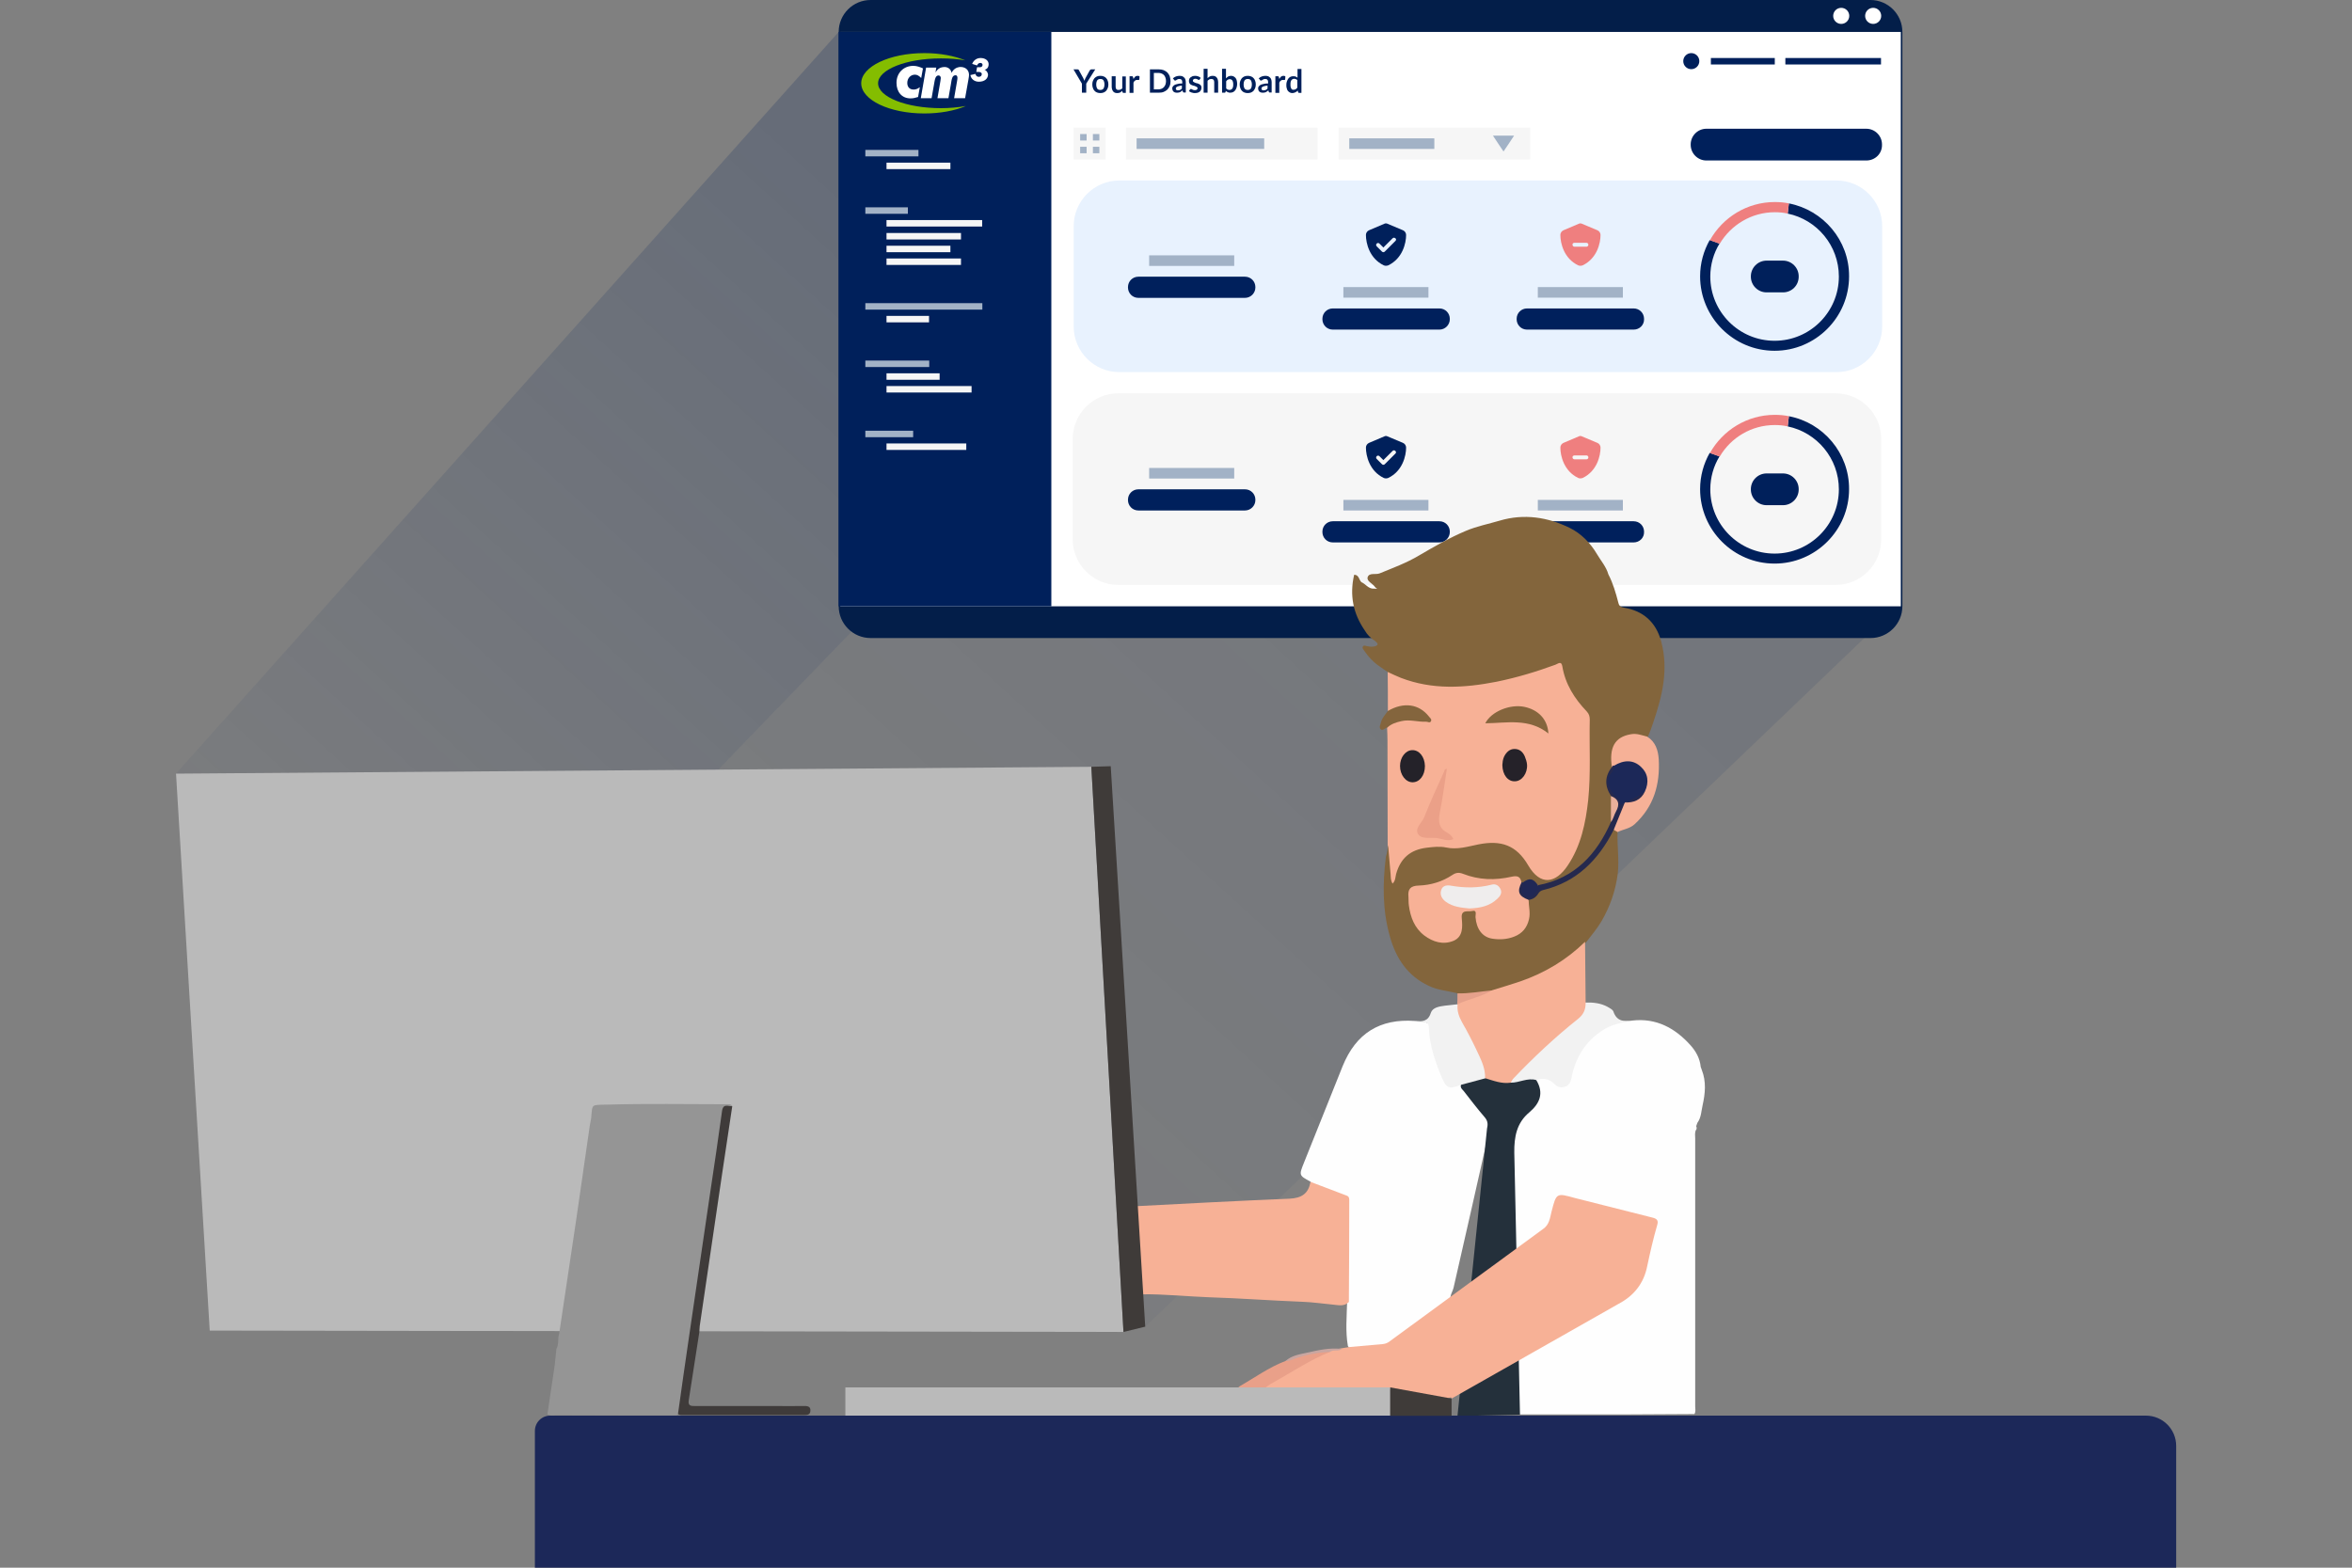 <?xml version="1.0" encoding="UTF-8"?>
<svg xmlns="http://www.w3.org/2000/svg" xmlns:xlink="http://www.w3.org/1999/xlink" version="1.1" id="Layer_1" x="0px" y="0px" viewBox="0 0 1200 800" style="enable-background:new 0 0 1200 800;" xml:space="preserve">
<rect x="0" y="0" width="1200" height="800" fill="#808080" stroke="none"/>
<style type="text/css">
	.st0{opacity:0.2;fill:url(#SVGID_1_);}
	.st1{opacity:0.1;fill:url(#SVGID_00000025432449953710627880000014921748229322088369_);}
	.st2{fill:#BABABA;}
	.st3{fill:#031E49;}
	.st4{fill:#FFFFFF;}
	.st5{fill-rule:evenodd;clip-rule:evenodd;fill:#00205B;}
	.st6{fill-rule:evenodd;clip-rule:evenodd;fill:#FFFFFF;}
	.st7{fill-rule:evenodd;clip-rule:evenodd;fill:#84BD00;}
	.st8{fill-rule:evenodd;clip-rule:evenodd;fill:#A2B2C6;}
	.st9{fill-rule:evenodd;clip-rule:evenodd;fill:#F6F6F6;}
	.st10{fill:#E8F2FE;}
	.st11{fill:#F6F6F6;}
	.st12{fill:#00205B;}
	.st13{fill:#EF7F7F;}
	.st14{fill:#A2B2C6;}
	.st15{fill:#00205C;}
	.st16{fill:#FEFEFE;}
	.st17{fill:#F7B196;}
	.st18{fill:#83653C;}
	.st19{fill:#F2F2F2;}
	.st20{fill:#84653D;}
	.st21{fill:#E6A18B;}
	.st22{fill:#959595;}
	.st23{fill:#24303B;}
	.st24{fill:#3F3B3A;}
	.st25{fill:#EBA088;}
	.st26{fill:#85653D;}
	.st27{fill:#242229;}
	.st28{fill:#252229;}
	.st29{fill:#F6B197;}
	.st30{fill:#25294E;}
	.st31{fill:#202855;}
	.st32{fill:#E9B09B;}
	.st33{fill:#E9A089;}
	.st34{fill:#C9A6A1;}
	.st35{fill:#EFEDED;}
	.st36{fill:#1C2858;}
	.st37{fill:#1C2859;}
	.st38{fill:#3F3B39;}
</style>
<linearGradient id="SVGID_1_" gradientUnits="userSpaceOnUse" x1="15.928" y1="624.492" x2="657.2" y2="-77.745">
	<stop offset="9.918600e-02" style="stop-color:#00205B;stop-opacity:0"></stop>
	<stop offset="0.704" style="stop-color:#00205B"></stop>
</linearGradient>
<polygon class="st0" points="106,662.3 89.8,394.8 427.9,16.3 447.1,309.3 "></polygon>
<linearGradient id="SVGID_00000105420338453359734840000008265952131594778034_" gradientUnits="userSpaceOnUse" x1="209.832" y1="842.574" x2="988.102" y2="-9.687">
	<stop offset="9.918600e-02" style="stop-color:#00205B;stop-opacity:0"></stop>
	<stop offset="0.704" style="stop-color:#00205B"></stop>
</linearGradient>
<polygon style="opacity:0.1;fill:url(#SVGID_00000105420338453359734840000008265952131594778034_);" points="584.3,677 89.8,679   447.1,309.3 951.6,325.2 "></polygon>
<polygon class="st2" points="573.2,679.7 107,679 89.8,394.8 556.8,391.3 "></polygon>
<g>
	<g id="Device_Background_00000183953588418718749860000011519371900797816961_">
		<path class="st3" d="M954.4,325.6H444.2c-9,0-16.3-7.3-16.3-16.3V16.3c0-9,7.3-16.3,16.3-16.3h510.1c9,0,16.3,7.3,16.3,16.3v293.1    C970.6,318.3,963.3,325.6,954.4,325.6z"></path>
		<rect x="428.7" y="16.3" class="st4" width="541.1" height="293.1"></rect>
		<circle class="st4" cx="955.7" cy="8.1" r="4.1"></circle>
		<circle class="st4" cx="939.4" cy="8.1" r="4.1"></circle>
	</g>
	<g id="Sidebar_00000037658150928562799840000013256084708732286097_">
		
			<rect id="Sidebar_Background_00000061458395849544435320000015096581508211044770_" x="427.9" y="16.3" class="st5" width="108.5" height="293.1"></rect>
		<g id="Logo_00000016065944037743655140000007814992765342430615_">
			<path class="st6" d="M502.3,35.6c0.4-0.1,2.1-0.5,2.1-2.8l0-0.1c0-1.7-1.6-3.1-4.1-3.1c-2,0-3.6,1.2-4.3,3l2.5,0.8     c0.3-0.7,0.8-1.3,1.7-1.3c0.8,0,1.1,0.6,1.1,1c0,0.5-0.3,1.2-1.3,1.2h-0.7l-0.8,0l-0.4,2.4c0.2,0,0.9,0,1.1,0     c0.9,0,1.7,0.3,1.7,1.1c0,0.9-0.6,1.4-1.6,1.4c-0.9,0-1.5-0.7-1.6-1.5l-2.6,0.6c0.2,1.6,1.7,3.4,4.3,3.4c3,0,4.7-1.6,4.7-3.7     C504,37.2,503.4,35.9,502.3,35.6z"></path>
			<path class="st7" d="M480.1,55.2c-17.7,0-32.1-5.7-32.1-12.7c0-7,14.4-12.7,32.1-12.7c4.4,0,8.5,0.3,12.4,1     c-5.6-2.3-12.9-3.7-20.9-3.7c-17.8,0-32.2,6.9-32.2,15.4c0,8.5,14.4,15.4,32.2,15.4c8.1,0,15.5-1.4,21.2-3.8     C488.8,54.8,484.5,55.2,480.1,55.2z"></path>
			<path class="st6" d="M470,39.8c-1.1-1.1-2-1.7-3.2-1.7c-2.1,0-3.9,1.7-3.9,4.2c0,2.1,1.2,3.4,3.2,3.4c1.1,0,2-0.3,3.2-1.2l-0.9,5     c-1.6,0.5-2.6,0.7-3.9,0.7c-4.3,0-7.1-3.2-7.1-7.9c0-5.2,3.7-8.7,8.6-8.7c1.7,0,3.4,0.6,4.9,1.3L470,39.8z"></path>
			<path class="st6" d="M490.6,34.2c-3.8-0.3-5.1,3-5.1,3c-0.4-2.3-2.3-3-3.5-3c-2.3,0-3.7,1-4.7,2.8l0.4-2.5h-5.2l-2.7,15.6h5.5     l1.2-6.8c0.5-3.1,0.8-4.8,2.4-4.8c0.6,0,1.1,0.6,1.1,1.3c0,0.3-0.1,1.1-0.2,1.6l-1.5,8.7h5.6l1.2-6.8c0.5-3.2,0.7-4.9,2.5-4.9     c0.6,0,0.9,0.6,0.9,1.4c0,0.4-0.1,1-0.2,1.6l-1.5,8.7h5.6l1.7-9.5c0.2-1.2,0.3-1.8,0.3-2.5C494.3,35.7,492.7,34.4,490.6,34.2z"></path>
		</g>
		<g id="Menu_00000119090069361106817880000015688345715195561880_">
			<rect x="441.5" y="76.5" class="st8" width="27.1" height="3.3"></rect>
			<rect x="452.3" y="83" class="st9" width="32.6" height="3.3"></rect>
			<rect x="452.3" y="118.9" class="st9" width="38" height="3.3"></rect>
			<rect x="452.3" y="125.4" class="st9" width="32.6" height="3.3"></rect>
			<rect x="452.3" y="131.9" class="st9" width="38" height="3.3"></rect>
			<rect x="441.5" y="105.8" class="st8" width="21.7" height="3.3"></rect>
			<rect x="452.3" y="112.3" class="st9" width="48.8" height="3.3"></rect>
			<rect x="441.5" y="154.7" class="st8" width="59.7" height="3.3"></rect>
			<rect x="452.3" y="161.2" class="st9" width="21.7" height="3.3"></rect>
			<rect x="441.5" y="184" class="st8" width="32.6" height="3.3"></rect>
			<rect x="452.3" y="190.5" class="st9" width="27.1" height="3.3"></rect>
			<rect x="452.3" y="197" class="st9" width="43.4" height="3.3"></rect>
			<rect x="441.5" y="219.8" class="st8" width="24.4" height="3.3"></rect>
			<rect x="452.3" y="226.3" class="st9" width="40.7" height="3.3"></rect>
		</g>
	</g>
	<path class="st10" d="M937,189.9H571.1c-12.8,0-23.3-10.4-23.3-23.3v-51.2c0-12.8,10.4-23.3,23.3-23.3H937   c12.8,0,23.3,10.4,23.3,23.3v51.2C960.3,179.5,949.8,189.9,937,189.9z"></path>
	<path class="st11" d="M936.5,298.5H570.6c-12.8,0-23.3-10.4-23.3-23.3v-51.2c0-12.8,10.4-23.3,23.3-23.3h365.9   c12.8,0,23.3,10.4,23.3,23.3v51.2C959.8,288.1,949.4,298.5,936.5,298.5z"></path>
	<g>
		<path class="st12" d="M909.7,149.2h-8.4c-4.4,0-8-3.6-8-8V141c0-4.4,3.6-8,8-8h8.4c4.4,0,8,3.6,8,8v0.2    C917.7,145.7,914.1,149.2,909.7,149.2z"></path>
		<g>
			<path class="st12" d="M912.7,103.8l-0.6,5.2c14.9,3.1,26.1,16.3,26.1,32.1c0,18.1-14.7,32.8-32.8,32.8     c-18.1,0-32.8-14.7-32.8-32.8c0-6.1,1.7-11.9,4.7-16.8l-5-1.8c-3.1,5.5-4.9,11.8-4.9,18.5c0,20.9,17,38,38,38c20.9,0,38-17,38-38     C943.5,122.6,930.2,107.2,912.7,103.8z"></path>
			<path class="st13" d="M905.5,108.3c2.3,0,4.5,0.2,6.6,0.7l0.6-5.2c-2.3-0.5-4.7-0.7-7.2-0.7c-14.2,0-26.6,7.9-33.1,19.5l5,1.8     C883.1,114.8,893.6,108.3,905.5,108.3z"></path>
		</g>
	</g>
	<g>
		<path class="st12" d="M909.7,257.8h-8.4c-4.4,0-8-3.6-8-8v-0.2c0-4.4,3.6-8,8-8h8.4c4.4,0,8,3.6,8,8v0.2    C917.7,254.2,914.1,257.8,909.7,257.8z"></path>
		<g>
			<path class="st12" d="M912.7,212.4l-0.6,5.2c14.9,3.1,26.1,16.3,26.1,32.1c0,18.1-14.7,32.8-32.8,32.8     c-18.1,0-32.8-14.7-32.8-32.8c0-6.1,1.7-11.9,4.7-16.8l-5-1.8c-3.1,5.5-4.9,11.8-4.9,18.5c0,20.9,17,38,38,38c20.9,0,38-17,38-38     C943.5,231.2,930.2,215.7,912.7,212.4z"></path>
			<path class="st13" d="M905.5,216.9c2.3,0,4.5,0.2,6.6,0.7l0.6-5.2c-2.3-0.5-4.7-0.7-7.2-0.7c-14.2,0-26.6,7.9-33.1,19.5l5,1.8     C883.1,223.3,893.6,216.9,905.5,216.9z"></path>
		</g>
	</g>
	<g>
		<path class="st12" d="M554.2,42.7v4.6H552v-4.6l-4.3-7.3h2c0.2,0,0.3,0,0.5,0.1s0.2,0.2,0.3,0.4l2.2,4c0.1,0.2,0.2,0.5,0.3,0.7    c0.1,0.2,0.2,0.4,0.3,0.6c0.1-0.2,0.2-0.4,0.2-0.6c0.1-0.2,0.2-0.4,0.3-0.7l2.2-4c0.1-0.1,0.2-0.2,0.3-0.3    c0.1-0.1,0.3-0.2,0.5-0.2h2L554.2,42.7z"></path>
		<path class="st12" d="M561.4,38.7c0.6,0,1.2,0.1,1.7,0.3c0.5,0.2,1,0.5,1.3,0.9c0.4,0.4,0.6,0.8,0.8,1.4c0.2,0.5,0.3,1.1,0.3,1.8    c0,0.7-0.1,1.3-0.3,1.8s-0.5,1-0.8,1.4c-0.4,0.4-0.8,0.7-1.3,0.9c-0.5,0.2-1.1,0.3-1.7,0.3c-0.6,0-1.2-0.1-1.7-0.3    c-0.5-0.2-1-0.5-1.3-0.9c-0.4-0.4-0.6-0.8-0.8-1.4c-0.2-0.5-0.3-1.1-0.3-1.8c0-0.7,0.1-1.3,0.3-1.8c0.2-0.5,0.5-1,0.8-1.4    c0.4-0.4,0.8-0.7,1.3-0.9C560.2,38.8,560.7,38.7,561.4,38.7z M561.4,45.9c0.7,0,1.2-0.2,1.6-0.7c0.3-0.5,0.5-1.2,0.5-2.1    c0-0.9-0.2-1.6-0.5-2.1c-0.3-0.5-0.9-0.7-1.6-0.7c-0.7,0-1.2,0.2-1.6,0.7c-0.3,0.5-0.5,1.2-0.5,2.1c0,0.9,0.2,1.6,0.5,2.1    S560.7,45.9,561.4,45.9z"></path>
		<path class="st12" d="M574.4,38.9v8.5h-1.2c-0.3,0-0.4-0.1-0.5-0.4l-0.1-0.7c-0.3,0.4-0.7,0.6-1.1,0.9c-0.4,0.2-0.9,0.3-1.5,0.3    c-0.5,0-0.9-0.1-1.2-0.2c-0.4-0.2-0.7-0.4-0.9-0.7c-0.2-0.3-0.4-0.6-0.5-1c-0.1-0.4-0.2-0.8-0.2-1.3v-5.4h2v5.4    c0,0.5,0.1,0.9,0.4,1.2c0.2,0.3,0.6,0.4,1.1,0.4c0.4,0,0.7-0.1,1-0.2s0.6-0.4,0.9-0.6v-6.1H574.4z"></path>
		<path class="st12" d="M578.3,40.3c0.3-0.5,0.6-0.9,0.9-1.2s0.8-0.4,1.3-0.4c0.4,0,0.7,0.1,0.9,0.3l-0.1,1.5c0,0.1-0.1,0.2-0.1,0.2    s-0.1,0.1-0.2,0.1c-0.1,0-0.2,0-0.4,0c-0.2,0-0.3,0-0.5,0c-0.2,0-0.4,0-0.6,0.1c-0.2,0.1-0.3,0.2-0.5,0.3    c-0.1,0.1-0.3,0.3-0.4,0.4c-0.1,0.2-0.2,0.4-0.3,0.6v5.2h-2v-8.5h1.2c0.2,0,0.4,0,0.4,0.1s0.1,0.2,0.2,0.4L578.3,40.3z"></path>
		<path class="st12" d="M597.2,41.4c0,0.9-0.1,1.7-0.4,2.4c-0.3,0.7-0.7,1.4-1.2,1.9c-0.5,0.5-1.2,0.9-1.9,1.2    c-0.7,0.3-1.6,0.4-2.5,0.4h-4.5V35.4h4.5c0.9,0,1.7,0.1,2.5,0.4c0.7,0.3,1.4,0.7,1.9,1.2c0.5,0.5,0.9,1.2,1.2,1.9    C597,39.7,597.2,40.5,597.2,41.4z M594.9,41.4c0-0.7-0.1-1.2-0.3-1.8c-0.2-0.5-0.4-1-0.8-1.3c-0.3-0.4-0.7-0.6-1.2-0.8    c-0.5-0.2-1-0.3-1.6-0.3h-2.3v8.4h2.3c0.6,0,1.1-0.1,1.6-0.3c0.5-0.2,0.9-0.5,1.2-0.8c0.3-0.4,0.6-0.8,0.8-1.3    C594.8,42.6,594.9,42,594.9,41.4z"></path>
		<path class="st12" d="M598.4,40c1-0.9,2.1-1.3,3.5-1.3c0.5,0,0.9,0.1,1.3,0.2c0.4,0.2,0.7,0.4,1,0.7s0.5,0.6,0.6,1    c0.1,0.4,0.2,0.8,0.2,1.3v5.3h-0.9c-0.2,0-0.3,0-0.4-0.1c-0.1-0.1-0.2-0.2-0.2-0.4l-0.2-0.6c-0.2,0.2-0.4,0.4-0.6,0.5    c-0.2,0.1-0.4,0.3-0.6,0.4c-0.2,0.1-0.5,0.2-0.7,0.2c-0.3,0.1-0.5,0.1-0.8,0.1c-0.4,0-0.7,0-1-0.1c-0.3-0.1-0.6-0.2-0.8-0.4    c-0.2-0.2-0.4-0.4-0.5-0.7c-0.1-0.3-0.2-0.6-0.2-1c0-0.2,0-0.4,0.1-0.6c0.1-0.2,0.2-0.4,0.4-0.6c0.2-0.2,0.4-0.4,0.6-0.5    c0.3-0.2,0.6-0.3,1-0.4c0.4-0.1,0.8-0.2,1.3-0.3c0.5-0.1,1.1-0.1,1.7-0.1V42c0-0.6-0.1-1-0.4-1.3c-0.2-0.3-0.6-0.4-1-0.4    c-0.3,0-0.6,0-0.8,0.1c-0.2,0.1-0.4,0.2-0.6,0.3c-0.2,0.1-0.3,0.2-0.4,0.3c-0.1,0.1-0.3,0.1-0.4,0.1c-0.1,0-0.3,0-0.4-0.1    c-0.1-0.1-0.2-0.2-0.2-0.3L598.4,40z M603.1,43.7c-0.6,0-1.1,0.1-1.5,0.2c-0.4,0.1-0.7,0.2-1,0.3c-0.2,0.1-0.4,0.3-0.5,0.4    c-0.1,0.2-0.2,0.3-0.2,0.5c0,0.4,0.1,0.6,0.3,0.8s0.5,0.2,0.8,0.2c0.4,0,0.8-0.1,1.1-0.2c0.3-0.2,0.6-0.4,0.9-0.7V43.7z"></path>
		<path class="st12" d="M612.1,40.5c-0.1,0.1-0.1,0.1-0.2,0.2c-0.1,0-0.1,0.1-0.2,0.1c-0.1,0-0.2,0-0.3-0.1    c-0.1-0.1-0.2-0.1-0.4-0.2c-0.1-0.1-0.3-0.1-0.5-0.2c-0.2-0.1-0.4-0.1-0.7-0.1c-0.4,0-0.7,0.1-0.9,0.3c-0.2,0.2-0.3,0.4-0.3,0.7    c0,0.2,0.1,0.3,0.2,0.5c0.1,0.1,0.3,0.2,0.5,0.3c0.2,0.1,0.4,0.2,0.7,0.3c0.2,0.1,0.5,0.2,0.8,0.2c0.3,0.1,0.5,0.2,0.8,0.3    c0.2,0.1,0.5,0.3,0.7,0.4c0.2,0.2,0.4,0.4,0.5,0.6c0.1,0.2,0.2,0.5,0.2,0.9c0,0.4-0.1,0.8-0.2,1.1c-0.1,0.3-0.4,0.6-0.6,0.9    c-0.3,0.3-0.6,0.4-1.1,0.6c-0.4,0.1-0.9,0.2-1.5,0.2c-0.3,0-0.6,0-0.9-0.1c-0.3-0.1-0.5-0.1-0.8-0.2c-0.3-0.1-0.5-0.2-0.7-0.3    c-0.2-0.1-0.4-0.3-0.6-0.4l0.5-0.8c0.1-0.1,0.1-0.2,0.2-0.2s0.2-0.1,0.3-0.1c0.1,0,0.2,0,0.4,0.1c0.1,0.1,0.2,0.1,0.4,0.2    s0.3,0.2,0.5,0.2c0.2,0.1,0.5,0.1,0.8,0.1c0.2,0,0.4,0,0.6-0.1c0.2-0.1,0.3-0.1,0.4-0.2c0.1-0.1,0.2-0.2,0.2-0.3s0.1-0.3,0.1-0.4    c0-0.2-0.1-0.4-0.2-0.5c-0.1-0.1-0.3-0.2-0.5-0.3c-0.2-0.1-0.4-0.2-0.7-0.3c-0.3-0.1-0.5-0.2-0.8-0.2c-0.3-0.1-0.5-0.2-0.8-0.3    c-0.3-0.1-0.5-0.3-0.7-0.4c-0.2-0.2-0.4-0.4-0.5-0.7c-0.1-0.3-0.2-0.6-0.2-1c0-0.3,0.1-0.7,0.2-1c0.1-0.3,0.3-0.6,0.6-0.8    c0.3-0.2,0.6-0.4,1-0.6c0.4-0.1,0.9-0.2,1.4-0.2c0.6,0,1.1,0.1,1.6,0.3c0.5,0.2,0.9,0.4,1.2,0.8L612.1,40.5z"></path>
		<path class="st12" d="M616.2,39.8c0.3-0.3,0.7-0.6,1.1-0.8c0.4-0.2,0.9-0.3,1.4-0.3c0.5,0,0.9,0.1,1.2,0.2    c0.4,0.2,0.7,0.4,0.9,0.7c0.2,0.3,0.4,0.6,0.5,1c0.1,0.4,0.2,0.8,0.2,1.3v5.4h-2v-5.4c0-0.5-0.1-0.9-0.4-1.2    c-0.2-0.3-0.6-0.4-1.1-0.4c-0.4,0-0.7,0.1-1,0.2c-0.3,0.2-0.6,0.4-0.9,0.7v6.1h-2V35.1h2V39.8z"></path>
		<path class="st12" d="M625.6,39.9c0.3-0.4,0.7-0.6,1.1-0.9c0.4-0.2,0.9-0.3,1.4-0.3c0.5,0,0.9,0.1,1.3,0.3c0.4,0.2,0.7,0.5,1,0.8    c0.3,0.4,0.5,0.8,0.6,1.3c0.1,0.5,0.2,1.1,0.2,1.7c0,0.7-0.1,1.3-0.3,1.9c-0.2,0.6-0.4,1-0.7,1.4c-0.3,0.4-0.7,0.7-1.1,0.9    c-0.4,0.2-0.9,0.3-1.5,0.3c-0.3,0-0.5,0-0.7-0.1c-0.2-0.1-0.4-0.1-0.6-0.2c-0.2-0.1-0.3-0.2-0.5-0.3c-0.2-0.1-0.3-0.3-0.4-0.4    l-0.1,0.6c0,0.1-0.1,0.2-0.2,0.3c-0.1,0.1-0.2,0.1-0.3,0.1h-1.3V35.1h2V39.9z M625.6,45.1c0.2,0.3,0.5,0.5,0.8,0.6    c0.3,0.1,0.6,0.2,0.9,0.2c0.3,0,0.6-0.1,0.8-0.2c0.3-0.1,0.5-0.3,0.6-0.5c0.2-0.2,0.3-0.5,0.4-0.9s0.1-0.8,0.1-1.3    c0-0.9-0.2-1.6-0.5-2c-0.3-0.4-0.8-0.6-1.3-0.6c-0.4,0-0.7,0.1-1,0.3c-0.3,0.2-0.6,0.4-0.8,0.8V45.1z"></path>
		<path class="st12" d="M636.6,38.7c0.6,0,1.2,0.1,1.7,0.3c0.5,0.2,1,0.5,1.3,0.9c0.4,0.4,0.6,0.8,0.8,1.4c0.2,0.5,0.3,1.1,0.3,1.8    c0,0.7-0.1,1.3-0.3,1.8s-0.5,1-0.8,1.4c-0.4,0.4-0.8,0.7-1.3,0.9c-0.5,0.2-1.1,0.3-1.7,0.3c-0.6,0-1.2-0.1-1.7-0.3    c-0.5-0.2-1-0.5-1.3-0.9c-0.4-0.4-0.6-0.8-0.8-1.4c-0.2-0.5-0.3-1.1-0.3-1.8c0-0.7,0.1-1.3,0.3-1.8c0.2-0.5,0.5-1,0.8-1.4    c0.4-0.4,0.8-0.7,1.3-0.9C635.4,38.8,636,38.7,636.6,38.7z M636.6,45.9c0.7,0,1.2-0.2,1.6-0.7c0.3-0.5,0.5-1.2,0.5-2.1    c0-0.9-0.2-1.6-0.5-2.1c-0.3-0.5-0.9-0.7-1.6-0.7c-0.7,0-1.2,0.2-1.6,0.7c-0.3,0.5-0.5,1.2-0.5,2.1c0,0.9,0.2,1.6,0.5,2.1    C635.4,45.7,635.9,45.9,636.6,45.9z"></path>
		<path class="st12" d="M642.2,40c1-0.9,2.1-1.3,3.5-1.3c0.5,0,0.9,0.1,1.3,0.2c0.4,0.2,0.7,0.4,1,0.7s0.5,0.6,0.6,1    c0.1,0.4,0.2,0.8,0.2,1.3v5.3h-0.9c-0.2,0-0.3,0-0.4-0.1c-0.1-0.1-0.2-0.2-0.2-0.4l-0.2-0.6c-0.2,0.2-0.4,0.4-0.6,0.5    c-0.2,0.1-0.4,0.3-0.6,0.4c-0.2,0.1-0.5,0.2-0.7,0.2c-0.3,0.1-0.5,0.1-0.8,0.1c-0.4,0-0.7,0-1-0.1c-0.3-0.1-0.6-0.2-0.8-0.4    c-0.2-0.2-0.4-0.4-0.5-0.7c-0.1-0.3-0.2-0.6-0.2-1c0-0.2,0-0.4,0.1-0.6c0.1-0.2,0.2-0.4,0.4-0.6c0.2-0.2,0.4-0.4,0.6-0.5    c0.3-0.2,0.6-0.3,1-0.4c0.4-0.1,0.8-0.2,1.3-0.3c0.5-0.1,1.1-0.1,1.7-0.1V42c0-0.6-0.1-1-0.4-1.3c-0.2-0.3-0.6-0.4-1-0.4    c-0.3,0-0.6,0-0.8,0.1c-0.2,0.1-0.4,0.2-0.6,0.3c-0.2,0.1-0.3,0.2-0.4,0.3c-0.1,0.1-0.3,0.1-0.4,0.1c-0.1,0-0.3,0-0.4-0.1    c-0.1-0.1-0.2-0.2-0.2-0.3L642.2,40z M646.8,43.7c-0.6,0-1.1,0.1-1.5,0.2c-0.4,0.1-0.7,0.2-1,0.3c-0.2,0.1-0.4,0.3-0.5,0.4    c-0.1,0.2-0.2,0.3-0.2,0.5c0,0.4,0.1,0.6,0.3,0.8s0.5,0.2,0.8,0.2c0.4,0,0.8-0.1,1.1-0.2c0.3-0.2,0.6-0.4,0.9-0.7V43.7z"></path>
		<path class="st12" d="M652.7,40.3c0.3-0.5,0.6-0.9,0.9-1.2c0.4-0.3,0.8-0.4,1.3-0.4c0.4,0,0.7,0.1,0.9,0.3l-0.1,1.5    c0,0.1-0.1,0.2-0.1,0.2s-0.1,0.1-0.2,0.1c-0.1,0-0.2,0-0.4,0c-0.2,0-0.3,0-0.5,0c-0.2,0-0.4,0-0.6,0.1c-0.2,0.1-0.3,0.2-0.5,0.3    c-0.1,0.1-0.3,0.3-0.4,0.4c-0.1,0.2-0.2,0.4-0.3,0.6v5.2h-2v-8.5h1.2c0.2,0,0.4,0,0.4,0.1s0.1,0.2,0.2,0.4L652.7,40.3z"></path>
		<path class="st12" d="M664,35.1v12.3h-1.2c-0.3,0-0.4-0.1-0.5-0.4l-0.2-0.8c-0.3,0.4-0.7,0.7-1.2,0.9c-0.4,0.2-1,0.4-1.5,0.4    c-0.5,0-0.9-0.1-1.3-0.3c-0.4-0.2-0.7-0.5-1-0.8c-0.3-0.4-0.5-0.8-0.6-1.4c-0.2-0.5-0.2-1.2-0.2-1.8c0-0.6,0.1-1.2,0.3-1.7    c0.2-0.5,0.4-1,0.7-1.4c0.3-0.4,0.7-0.7,1.1-0.9c0.4-0.2,0.9-0.3,1.5-0.3c0.5,0,0.9,0.1,1.2,0.2c0.3,0.1,0.6,0.3,0.9,0.6v-4.5H664    z M662,41c-0.2-0.3-0.5-0.5-0.8-0.6c-0.3-0.1-0.6-0.2-0.9-0.2c-0.3,0-0.6,0.1-0.8,0.2c-0.2,0.1-0.5,0.3-0.6,0.5    c-0.2,0.2-0.3,0.5-0.4,0.9c-0.1,0.4-0.1,0.8-0.1,1.3c0,0.5,0,0.9,0.1,1.3c0.1,0.3,0.2,0.6,0.3,0.8c0.1,0.2,0.3,0.4,0.5,0.5    c0.2,0.1,0.5,0.1,0.7,0.1c0.4,0,0.8-0.1,1.1-0.3c0.3-0.2,0.6-0.4,0.8-0.8V41z"></path>
	</g>
	<path class="st5" d="M952.2,81.9h-81.6c-4.4,0-8-3.6-8-8v-0.2c0-4.4,3.6-8,8-8h81.6c4.4,0,8,3.6,8,8v0.2   C960.3,78.4,956.7,81.9,952.2,81.9z"></path>
	<rect x="685.4" y="146.5" class="st14" width="43.4" height="5.4"></rect>
	<path class="st15" d="M734.4,168.2h-54.4c-3,0-5.3-2.4-5.3-5.3v-0.2c0-3,2.4-5.3,5.3-5.3h54.4c3,0,5.3,2.4,5.3,5.3v0.2   C739.7,165.8,737.3,168.2,734.4,168.2z"></path>
	<path class="st12" d="M707.7,114.1c-0.2-0.1-0.4-0.1-0.6-0.1s-0.4,0-0.6,0.1l-8,3.4c-0.9,0.4-1.6,1.3-1.6,2.4   c0,4.2,1.8,12,9.1,15.5c0.7,0.3,1.5,0.3,2.3,0c7.3-3.5,9.1-11.3,9.1-15.5c0-1.1-0.7-2-1.6-2.4L707.7,114.1z M712,122.9l-5.5,5.5   c-0.4,0.4-1,0.4-1.4,0l-2.7-2.7c-0.4-0.4-0.4-1,0-1.4c0.4-0.4,1-0.4,1.4,0l2,2l4.7-4.7c0.4-0.4,1-0.4,1.4,0   C712.4,121.8,712.4,122.5,712,122.9L712,122.9z"></path>
	<g>
		<path class="st13" d="M806.9,114.1c-0.2-0.1-0.4-0.1-0.6-0.1c-0.2,0-0.4,0-0.6,0.1l-8,3.4c-0.9,0.4-1.6,1.3-1.6,2.4    c0,4.2,1.8,12,9.1,15.5c0.7,0.3,1.5,0.3,2.3,0c7.3-3.5,9.1-11.3,9.1-15.5c0-1.1-0.7-2-1.6-2.4L806.9,114.1z M803.3,123.9h6.1    c0.6,0,1,0.5,1,1c0,0.6-0.5,1-1,1h-6.1c-0.6,0-1-0.5-1-1C802.2,124.3,802.7,123.9,803.3,123.9z"></path>
	</g>
	<rect x="784.6" y="146.5" class="st14" width="43.4" height="5.4"></rect>
	<path class="st15" d="M833.5,168.2h-54.4c-3,0-5.3-2.4-5.3-5.3v-0.2c0-3,2.4-5.3,5.3-5.3h54.4c3,0,5.3,2.4,5.3,5.3v0.2   C838.9,165.8,836.5,168.2,833.5,168.2z"></path>
	<rect x="586.3" y="130.3" class="st14" width="43.4" height="5.4"></rect>
	<path class="st15" d="M635.2,152h-54.4c-3,0-5.3-2.4-5.3-5.3v-0.2c0-3,2.4-5.3,5.3-5.3h54.4c3,0,5.3,2.4,5.3,5.3v0.2   C640.5,149.6,638.1,152,635.2,152z"></path>
	<rect x="685.4" y="255.1" class="st14" width="43.4" height="5.4"></rect>
	<path class="st15" d="M734.4,276.8h-54.4c-3,0-5.3-2.4-5.3-5.3v-0.2c0-3,2.4-5.3,5.3-5.3h54.4c3,0,5.3,2.4,5.3,5.3v0.2   C739.7,274.4,737.3,276.8,734.4,276.8z"></path>
	<path class="st12" d="M707.7,222.6c-0.2-0.1-0.4-0.1-0.6-0.1s-0.4,0-0.6,0.1l-8,3.4c-0.9,0.4-1.6,1.3-1.6,2.4   c0,4.2,1.8,12,9.1,15.5c0.7,0.3,1.5,0.3,2.3,0c7.3-3.5,9.1-11.3,9.1-15.5c0-1.1-0.7-2-1.6-2.4L707.7,222.6z M712,231.4l-5.5,5.5   c-0.4,0.4-1,0.4-1.4,0l-2.7-2.7c-0.4-0.4-0.4-1,0-1.4c0.4-0.4,1-0.4,1.4,0l2,2l4.7-4.7c0.4-0.4,1-0.4,1.4,0S712.4,231,712,231.4   L712,231.4z"></path>
	<g>
		<path class="st13" d="M806.9,222.6c-0.2-0.1-0.4-0.1-0.6-0.1c-0.2,0-0.4,0-0.6,0.1l-8,3.4c-0.9,0.4-1.6,1.3-1.6,2.4    c0,4.2,1.8,12,9.1,15.5c0.7,0.3,1.5,0.3,2.3,0c7.3-3.5,9.1-11.3,9.1-15.5c0-1.1-0.7-2-1.6-2.4L806.9,222.6z M803.3,232.4h6.1    c0.6,0,1,0.5,1,1c0,0.6-0.5,1-1,1h-6.1c-0.6,0-1-0.5-1-1C802.2,232.9,802.7,232.4,803.3,232.4z"></path>
	</g>
	<rect x="784.6" y="255.1" class="st14" width="43.4" height="5.4"></rect>
	<path class="st15" d="M833.5,276.8h-54.4c-3,0-5.3-2.4-5.3-5.3v-0.2c0-3,2.4-5.3,5.3-5.3h54.4c3,0,5.3,2.4,5.3,5.3v0.2   C838.9,274.4,836.5,276.8,833.5,276.8z"></path>
	<rect x="586.3" y="238.8" class="st14" width="43.4" height="5.4"></rect>
	<path class="st15" d="M635.2,260.5h-54.4c-3,0-5.3-2.4-5.3-5.3V255c0-3,2.4-5.3,5.3-5.3h54.4c3,0,5.3,2.4,5.3,5.3v0.2   C640.5,258.1,638.1,260.5,635.2,260.5z"></path>
	<rect x="683" y="65.1" class="st11" width="97.7" height="16.3"></rect>
	<polygon class="st14" points="767.1,69.2 772.5,69.2 769.8,73.3 767.1,77.3 764.4,73.3 761.7,69.2  "></polygon>
	<rect x="688.4" y="70.6" class="st14" width="43.4" height="5.4"></rect>
	<rect x="574.5" y="65.1" class="st11" width="97.7" height="16.3"></rect>
	<rect x="579.9" y="70.6" class="st14" width="65.1" height="5.4"></rect>
	<rect x="547.8" y="65.1" class="st11" width="16.3" height="16.3"></rect>
	<rect x="551.1" y="68.4" class="st14" width="3.3" height="3.3"></rect>
	<rect x="557.6" y="68.4" class="st14" width="3.3" height="3.3"></rect>
	<rect x="551.1" y="74.9" class="st14" width="3.3" height="3.3"></rect>
	<rect x="557.6" y="74.9" class="st14" width="3.3" height="3.3"></rect>
	<rect x="872.9" y="29.6" class="st12" width="32.6" height="3.3"></rect>
	<circle class="st12" cx="862.9" cy="31.2" r="4.1"></circle>
	<rect x="910.9" y="29.6" class="st12" width="48.8" height="3.3"></rect>
</g>
<path class="st16" d="M864.5,721.6c-12.3,0.1-24.5,0.1-36.8,0.2c-17.4,0-34.9,0-52.3,0c-1.5,0-3.1-0.2-4.6-0.2  c-1.4-1-1.5-2.6-1.6-4.2c-0.3-6.6,0.3-13.1,1.2-19.6c0.3-2.5,2.1-3.8,4-4.9c16.7-9.5,33.1-19.5,50.1-28.4c7.6-4,12.7-10.1,14.4-18.6  c1.3-6.3,2.7-12.6,4.5-18.8c0.8-2.9,0.1-4.3-2.9-5c-6.4-1.5-12.6-3.9-18.9-5.5c-8-2.2-16.4-3.1-24.5-5.3c-1.9-0.5-2.5,0.7-3,2.2  c-0.7,2.5-1.3,5-1.9,7.5c-0.4,1.6-0.7,3.4-1.9,4.6c-4.8,5.1-10.7,8.9-16.6,12.5c-0.7,0.4-1.5,0.3-2.1-0.4c-1.1-1.9-0.9-4-0.9-6  c0-14.4,0-28.8,0.1-43.2c0-3.5,0.7-6.9,0.9-10.4c0.1-2.3,1.3-4.1,2.7-5.9c2.4-2.9,4.7-5.8,7.2-8.6c2.3-2.5,3.3-5.1,1.9-8.4  c-0.5-1.1-0.6-2.2-0.5-3.4c0.5-2.1,2.1-2.4,3.9-2.2c2.5,0.2,4.7,1.1,6.8,2.5c3.3,2.4,5.4,1.6,6.6-2.3c0.8-2.6,1.4-5.2,2.4-7.7  c4-9.9,10.9-16.7,20.9-20.4c3-1.1,6.1-0.3,9.2-0.9c12.2-1.4,21.8,3.8,29.7,12.6c2.7,3,4.8,6.7,5.2,11c0.2,0.6,0.4,1.1,0.6,1.7  c2.3,5.9,1.7,11.9,0.4,17.8c-0.7,3-0.7,6.4-2.7,9.1c-0.2,0.6-0.4,1.1-0.6,1.7c0.3,0.7,0.4,1.5-0.2,2.1c-0.6,1.4-0.3,2.8-0.3,4.2  c0,45.6,0,91.1,0,136.7C864.9,718.8,865.3,720.3,864.5,721.6z"></path>
<path class="st16" d="M668.6,603c-5.9-3.2-5.9-3.2-3.3-9.7c6.6-16.4,13.1-32.8,19.7-49.2c6.8-16.8,19-24.4,36.9-23.1  c0.1,0,0.2,0.1,0.4,0.1c7.3,0.5,7.3,0.5,8.4,7.6c0.9,5.8,2.6,11.3,4.6,16.8c1.8,4.7,3.4,9.6,10.2,7.7c4.9,5,8.8,10.8,13.2,16.2  c1.7,2.1,1.8,4.5,1.2,7c-6,27-12.2,53.9-18.3,80.8c-0.4,1.6-1.4,3.1-1.6,4.8c-0.7,2-2.3,3-3.9,4.2c-8.3,6.3-16.8,12.3-25.2,18.6  c-2.3,1.7-4.7,2.4-7.5,2.7c-3.8,0.4-7.7,0.7-11.6,0.9c-1.6,0.1-3.1,0.2-4.1-1.5c-1.3-7.4-0.6-14.8-0.4-22.3  c-0.5-15.5-0.1-31.1-0.2-46.6c0-6.3,0-6.3-5.8-8.6c-2.9-1.1-5.7-2.3-8.6-3.4C671,605.3,669.5,604.5,668.6,603z"></path>
<path class="st17" d="M708.1,362.8c0-6.7,0-13.3-0.1-20c2.1-1,3.8,0.3,5.5,1.1c8.4,3.6,17.3,5.2,26.4,5.3c8,0.1,15.9-1.1,23.7-2.7  c9.5-1.9,18.8-4.5,27.8-8.1c4.9-1.9,5.5-1.4,7.2,3.3c2.6,7.5,5.6,14.7,11.5,20.3c1.6,1.5,2.3,3.5,2.3,5.6  c-0.1,17.4,1.3,34.9-2.4,52.1c-1.7,8.1-4.3,15.9-9.1,22.9c-1.9,2.7-4.4,4.7-7.1,6.4c-3.5,2.2-8.2,1.3-11.4-1.8  c-1.9-1.8-3.2-4-4.7-6.2c-5.3-7.8-12.8-10.8-21.9-8.9c-7.3,1.5-14.4,1.8-21.9,1.6c-8.7-0.3-17.6,1.1-20.6,14  c-0.1,0.4-0.2,0.8-0.4,1.1c-0.6,1.1-1,2.7-2.6,2.4c-1.4-0.3-2-1.7-2.1-3c0-3.5-0.7-6.9-0.3-10.4c0.3-2.2,0.3-4.4,0.1-6.5  c0-17.7-0.1-35.5-0.1-53.2c0-2.2-0.1-4.4-0.2-6.5c-0.3-2,1.4-2.6,2.7-3.2c3.3-1.5,6.8-2.3,10.5-1.8c2.1,0.3,4.2,0.6,6.5,0.3  c-3.9-5-8.8-6.6-14.3-4.9C711.6,362.3,710.1,363.6,708.1,362.8z"></path>
<path class="st18" d="M708.2,431.2c0.4,5,0.9,10,1.3,15c0.1,1.5,0,3.1,1,4.7c1.5-1.4,1.4-3.3,1.8-4.9c2.3-8.1,7.3-12.4,15.6-13.4  c3.3-0.4,6.7-0.8,10-0.1c5.6,1.2,11-0.5,16.4-1.6c11.6-2.3,19.4,0.4,25.4,10.7c6.2,10.6,14,9.3,20.2,0c6.7-10,9.1-21.5,10.4-33.3  c1.4-13.6,0.5-27.3,0.8-41c0-1.6-0.3-2.9-1.5-4.2c-6.3-6.6-11-14-12.5-23.1c-0.5-3-2.3-1.2-3.5-0.8c-9.8,3.6-19.8,6.6-30.1,8.7  c-16.4,3.2-32.7,4.2-48.8-2c-2.3-0.9-4.5-2-6.7-3c-1.3-0.9-2.6-1.7-3.8-2.6c-3.3-2.2-6-5-8.2-8.3c-0.4-0.6-1.1-1.2-0.7-2  c0.5-0.9,1.4-0.4,2-0.3c1.4,0.3,2.8,0.5,4.2,0.1c2.1-0.6,1.4-1.6,0.2-2.6l0,0c-2.2-1.4-4.1-3.2-5.4-5.5c-6-8.7-7.8-18.1-5.4-28.4  c2.5,0,2.4,2.6,3.7,3.8l0,0c2.2,0.9,3.5,3.4,6.3,3.3c0.6-0.1,1.2,0.2,1.8,0c-0.5-0.1-0.9-0.5-1.2-0.9c-1.2-1.8-4.4-2.9-3.7-5  c0.8-2.4,4.1-1.1,6.1-1.9c6.8-2.8,13.7-5.3,20.2-9.2c7.7-4.5,15.5-9,23.8-12.5c5.7-2.4,11.5-3.5,17.2-5.2  c12.5-3.7,24.6-1.8,35.8,3.7c5.7,2.8,10.5,7.6,13.9,13.4c2,3.4,4.7,6.4,5.8,10.3c2.4,4.6,3.8,9.5,5.1,14.5c0.4,1.7,1.3,2.2,2.9,2.5  c9.6,1.6,16.3,7.2,19,17.4c3.7,14.1,0.6,27.2-3.8,40.3c-0.9,2.8-1.9,5.6-3.1,8.3c-1.4,1.1-3,0.4-4.5,0.1c-7.1-1.2-11.6,2.1-12.5,9.2  c-0.2,2-0.8,4-0.6,6.1c-3.4,5-2.9,10.1-0.3,15.2c0.9,3.9-0.1,7.8,0,11.7c0,4-2.6,7-4.5,10.1c-6.6,11-15.6,19.1-28,23  c-1.8,0.6-3.7,1.1-5.7,0.8c-2.5-2.1-5.3-2.6-8.4-1.7c-0.4-0.1-0.7-0.2-1.1-0.4c-1.4-1.4-3-1.8-4.9-1.6c-8.1,1.1-16.2,1.3-24.1-1.5  c-1.8-0.7-3.6-0.4-5.2,0.5c-5.3,3.1-11.2,4.7-17.3,5.3c-2.8,0.3-3.7,1.4-3.8,4.2c-0.1,5.2,0.8,10,3.6,14.4c3.2,5,7.7,7.4,13.6,7.4  c4.1,0,6.2-1.9,6.9-5.9c0.2-1.3,0.1-2.6,0.2-3.9c0.3-4.6,2.2-6.2,6.7-5.9c1.3,0.1,2.2,0.7,2.6,2c0.2,0.6,0.3,1.2,0.4,1.9  c1.9,10.2,11.9,14,20.4,7.7c3.6-2.6,4.5-6.5,4.4-10.6c-0.1-1.8-0.6-3.6,0.3-5.3c4.1-4,8.8-6.6,14.3-8.5  c11.2-3.9,18.9-12.1,25.2-21.8c1.3-2.1,1.8-5,4.6-5.9c1.1,0.2,1.9,0.8,2.3,1.9c-0.3,7,0.9,14,0.1,21.1c-1.1,8.8-3.9,16.8-8.3,24.4  c-2.3,3.9-5.2,7.3-7.9,10.8c-13.3,14.2-30.3,21.3-48.9,25.5c-3.1,0.6-6.3,0.8-9.5,1.5c-2.6,0.6-5.4,1.1-7.6-1.1  c-4.7-1.2-9.7-1.5-14.2-3.7c-10.9-5.1-16.8-14.1-19.9-25.3c-3.8-13.4-3.7-27-2-40.7C707.8,435.3,708,433.2,708.2,431.2z"></path>
<path class="st17" d="M576.7,619.6c-0.1-1.5-0.1-3.1,1.5-4c24.6-1.3,55.1-2.9,79.7-3.9c6.2-0.3,9.7-2.6,10.7-8.6  c6.1,2.3,12.3,4.7,18.4,7c1.5,0.5,1.4,1.7,1.4,2.8c0,17.2-0.1,34.3-0.2,51.5c-2.2,2.3-5,1.7-7.7,1.4c-5.4-0.5-10.7-1.3-16.2-1.5  c-15.8-0.6-31.6-1.8-47.5-2.3c-9.1-0.3-24.2-1.7-33.4-1.5c-1.3,0-2.6-0.3-3.6-1.2L576.7,619.6z"></path>
<path class="st19" d="M745.4,553.5c-6.2,2.6-7.5,2-10.1-4.4c-3.3-8-6-16.1-6.3-24.8c-0.1-2.1-1-2.7-2.9-2.6c-1.4,0-2.9,0.3-4.1-0.6  c3.5,0.2,6.6,0.3,8-4.2c0.9-2.8,4.3-3.3,7.2-3.7c2.1-0.3,4.3-0.4,6.4-0.7c0.2,0.1,0.3,0.2,0.5,0.4c1.8,7.5,6.5,13.6,9.6,20.5  c1.8,3.9,3.5,7.7,4.7,11.8c0.5,1.9,0.8,3.8-0.4,5.6C754,552.8,750,554.6,745.4,553.5z"></path>
<path class="st20" d="M708.1,362.8c8.1-4.7,15.9-3.6,21,2.9c0.5,0.7,1.5,1.3,1,2.3c-0.5,1.1-1.6,0.3-2.4,0.3  c-4.2,0.2-8.4-1.3-12.7-0.3c-2.7,0.6-5.2,1.4-7.2,3.3c-1.2,0.1-2.3,1.9-3.4,0.8c-1-1,0-2.4,0.2-3.6  C705.2,366.2,706.9,364.6,708.1,362.8z"></path>
<path class="st21" d="M743.6,506.9c6,0.2,11.9-1,17.8-1.5c0.3,1.1-0.5,1.7-1.3,2.1c-4.7,2.3-9.5,4.2-14.6,5.3  c-0.6,0.1-1.3,0-1.8-0.3c0,0-0.2,0-0.2,0C743.6,510.6,743.6,508.8,743.6,506.9z"></path>
<path class="st22" d="M283.9,688.3c1.4-2.4,0.5-5.3,1.4-7.8c2.8-18.9,5.7-37.9,8.5-56.8c2.4-16.4,4.7-32.8,7.1-49.2  c0.2-1.3,0.5-2.5,0.7-3.8c0.7-7.5-0.2-6.8,8.1-7c20.4-0.6,40.8-0.2,61.2-0.2c1,0,2.1-0.2,2.7,1c-3,1-3.9,3.4-4.3,6.2  c-3.3,23.9-6.9,47.7-10.4,71.5c-3.7,24.8-7.3,49.7-10.9,74.6c-0.2,1.5-0.5,3.1-1.3,4.4c-0.4,0.6-1,0.9-1.7,1.1  c-20.4,0-40.8,0-61.2-0.1c-1.5,0-3.1,0.4-4.5-0.5c1.2-8.3,2.5-16.6,3.7-24.9C283.3,694,283.6,691.2,283.9,688.3z"></path>
<path class="st23" d="M758.7,575.8c0.6-2.5,0.2-4.1-1.4-5.9c-3.6-4.2-7-8.6-10.4-13c-0.7-0.9-2-1.7-1.5-3.3  c4.1-1.1,8.2-2.2,12.3-3.3c1.4-1,2.9-0.4,4.4-0.1c2.8,0.7,5.7,1,8.6,1.3c3-0.3,5.9-1.6,8.9-1.6c1.6,0,3.4-0.6,4.3,1.4  c3.9,6.6,1.7,11.8-3.6,16.3c-6.5,5.4-7.8,12.5-7.7,20.6l2.9,133.7l-31.9,0.7L758.7,575.8z"></path>
<path class="st24" d="M345.9,721.6c1.9-13.5,3.8-27,5.8-40.5c3.5-24.1,7.1-48.1,10.6-72.2c2.1-14,4.2-28,6.1-42  c0.6-4,3.2-2.2,5.2-2.4c-1.7,11.6-3.5,23.1-5.2,34.7c-3.8,25.8-7.6,51.7-11.4,77.5c-0.1,1-0.1,2-0.2,3.1  c-1.8,11.6-3.6,23.2-5.4,34.8c-0.5,3.1,1.5,2.9,3.5,2.9c13.2,0,26.4,0,39.5,0c5.3,0,10.6,0.1,15.9,0c2.7-0.1,3.6,0.9,3,3.4  c-0.7,1.3-1.9,1.2-3,1.2c-21,0-42,0-63,0C346.8,722,346.3,721.9,345.9,721.6z"></path>
<path class="st17" d="M688.5,687.4c5.6-0.5,11.2-1,16.9-1.5c1.2-0.1,2.3-0.5,3.2-1.1l78.5-57.5c3.4-2.2,3.7-5.8,4.5-9  c2.5-9.6,2.4-9.6,12.1-6.9l39.6,10c2.2,0.6,2.9,1.5,2.2,3.8c-2,6.9-3.6,13.9-5.1,21c-1.7,8.6-6.7,15-14.5,19.1l-85.3,48.4  c0-1.3-1.6,0.1-2.8,0c-9.5-0.8-18-3.5-27.5-4.3l-0.4-0.1c0,0-0.4,0-0.4,0c-1.2-1.4-2.9-0.9-4.4-0.9c-20-0.1-40-0.1-60-0.1  c-0.4-1.5,0.7-2.2,1.6-2.7c10.4-5.8,20-13,31.6-16.6L688.5,687.4z"></path>
<path class="st23" d="M725,722.5"></path>
<path class="st19" d="M783.9,551.2c-4.6-1.4-8.7,1.4-13.2,1.3c-1.1-2.6,1.1-3.7,2.4-5.1c9.3-9.6,19.2-18.7,29.6-27.2  c2.5-2.1,4.9-4.1,5.3-7.7c0.1-0.5,0.5-0.9,1.1-0.9c3.8-0.1,7.5,0.3,10.9,2.1c1.2,0.7,2.9,1.5,3.2,2.6c1.7,4.9,5.4,5.1,9.6,4.7  c-5.3,0.7-10.6,1.8-15.2,4.8c-8.8,5.7-13.8,14-15.8,24.1c-0.4,2.2-1.2,4-3.4,4.7c-2.3,0.7-3.9,0.1-5.7-1.8  C790.4,550.6,787.2,549.9,783.9,551.2z"></path>
<path class="st25" d="M738.2,392.3c-1.2,7.5-2.1,15-3.6,22.4c-0.9,4.6-0.5,8,3.9,10.3c1.2,0.7,2.3,1.6,3,3.2  c-2.9,1.3-5.6-0.1-8.2-0.5c-3.3-0.5-7.7,0.7-9.6-1.8c-2.3-3,1.7-5.9,2.9-8.8c3.1-7.9,6.7-15.6,10.2-23.4  C736.9,393.1,737.1,392.4,738.2,392.3z"></path>
<path class="st26" d="M790,374.3c-10-8-21.2-5.3-32.2-5.2c3-6,12.6-9.9,19.9-8.4C784.8,362.2,789.6,367,790,374.3z"></path>
<path class="st27" d="M727,390.9c0,4.8-2.7,8.3-6.3,8.3c-3.5,0-6.4-3.8-6.4-8.3c0-4.4,2.8-8,6.2-8.1  C724.1,382.7,726.9,386.2,727,390.9z"></path>
<path class="st28" d="M766.5,390.4c0.1-1.3,0.2-2.8,0.9-4.3c1.1-2.2,2.8-3.9,5.3-3.9c2.6,0,4.3,1.5,5.3,3.9c0.5,1.3,1,2.7,1.1,4.1  c0.3,4.4-2.6,8.4-6.1,8.5C769.3,398.9,766.6,395.4,766.5,390.4z"></path>
<path class="st17" d="M809,511.6c0,3.3-0.8,5.8-3.7,8.2c-11.8,9.4-22.7,19.6-33.1,30.5c-0.6,0.6-1,1.5-1.4,2.2  c-4.6,0.7-8.8-1-13.1-2.3c0.2-5.2-2.2-9.7-4.3-14.2c-2.3-4.9-4.8-9.7-7.5-14.4c-1.6-2.9-2.6-5.8-2.2-9.2c5.8-2.6,12.2-3.8,17.7-7.1  c4.8-1.5,9.6-2.9,14.3-4.5c12.4-4.3,23.5-10.9,33-20.2C808.8,491,808.9,501.3,809,511.6z"></path>
<path class="st17" d="M779.9,459.1c0,3.3,1,6.6,0.2,10c-1,4.3-3.4,7.2-7.4,8.8c-3.7,1.5-7.6,1.7-11.4,1.1c-5-0.8-8-4.9-8.5-11  c-0.1-1.2,1-3.8-1.8-3.1c-2,0.5-5.7-1-5.2,3.7c0.4,4.4,0.7,9.4-4.2,11.5c-5.3,2.2-10.5,0.6-14.9-2.7c-5-3.8-7.1-9.3-7.9-15.4  c-0.2-1.4-0.1-2.8-0.2-4.3c-0.4-3.9,0.9-5.7,5.3-5.8c6.1-0.2,12-2,17.1-5.4c1.8-1.2,3.3-1.4,5.4-0.6c8.1,3.2,16.4,3.4,24.8,1.5  c3.2-0.7,4.6,0,5.1,3.1C776,453.8,777,456.9,779.9,459.1z"></path>
<path class="st29" d="M840.4,375.9c4.3,2.7,5.6,7,5.9,11.6c0.7,12.8-2.5,24.1-12.3,33.1c-2.5,2.3-5.9,2.6-8.7,4  c-0.6-0.4-1.3-0.8-1.9-1.1c-0.9-1.9,0.2-3.5,0.9-5.1c1.3-2.9,2.2-6,3.8-8.9c0.2-0.3,0.5-0.6,0.8-0.8c3.6-0.9,7.6-1,9.2-5.3  c1.8-3.9,1.6-7.6-1.5-10.7c-3.2-3.2-7-3.6-11-1.6c-0.5,0.2-1,0.4-1.5,0.5c-0.6,0.1-1.1,0-1.7-0.1c-1.5-10.1,1.5-15.4,9.6-16.8  C835,374.1,837.6,375.2,840.4,375.9z"></path>
<path class="st30" d="M829,409.5c-1.9,4.7-3.8,9.3-5.7,14c-7.7,15.2-18.8,26.6-36,30.7c-1.3,0.3-2,1-2.6,2c-1.1,1.7-2.7,2.8-4.8,3  c-5.1-1.9-6-4.2-3.6-8.9c0.2,0,0.4,0,0.6,0c1.4,1,0.7,2.6,1.1,3.9c0.7,2,2,3,3.7,1.2c1.1-1.1,3.3-1.4,3.1-3.7  c18.6-3.5,29.8-15.7,37.1-32.2c1-2.5,1.1-5.2,2-7.8c0.8-2.3-1.3-3.7-2-5.6c-3.3-5.1-3.2-10,0.6-14.8c0.2-0.5,0.5-0.7,1-0.6  c1.5,1.6,0.4,3.2-0.4,4.5c-1.6,2.8-1.3,5.5,0.5,7.8C825.3,405.3,826.3,408.1,829,409.5z"></path>
<path class="st31" d="M784.7,451.8c-0.6,0.8,3.1,0.9,0.3,2.1c-0.6,0.3-1,1.1-1.5,1.7c-1.2,1.5-2.5,3.4-4.7,2.2  c-2.1-1.1-3.1-3-2.1-5.5c0.2-0.6,0.1-1.3,0.2-1.9C780.3,447.8,782.3,448.2,784.7,451.8z"></path>
<path class="st18" d="M812.1,431.8c-1.9-0.3-2.8-0.8-1.6-3c1.6-3,4.8-4.7,6.2-7.8c0.3-0.7,1-0.6,1.7-0.3c0.5,0.3,0.8,0.6,0.8,1.2  c0,1.1-4.8,9.3-5.8,9.7C812.9,431.7,812.5,431.7,812.1,431.8z"></path>
<path class="st18" d="M815,398.2c0.1-0.5,0.1-1.1,0.4-1.5c0.7-1.2-0.4-3.7,2-3.4c2.2,0.3,1.2,2.4,1.4,3.8c0.4,2.9-0.8,5.9,1.2,8.6  c0.2,0.3,0.2,1.1-0.1,1.4c-0.6,0.6-1.1,0-1.7-0.3C814.5,404.9,816.4,401,815,398.2z"></path>
<path class="st32" d="M821.9,406.2c4.1,1.6,4.6,4.3,2.6,7.9c-1,1.7-1.3,3.8-2.6,5.4C821.9,415.1,821.9,410.6,821.9,406.2z"></path>
<path class="st18" d="M840.4,369.8c-0.2,1.8-1.8,1.8-3.1,2.1c-1,0.2-2.5-0.2-2.4-1.2c0.3-1.7,2.2-1.9,3.6-2.3  C839.5,368.1,840.3,368.5,840.4,369.8z"></path>
<path class="st18" d="M819.2,391.1c-0.7,0-1.1-0.3-1-0.9c0-0.3,0.4-0.7,0.6-0.7c0.5-0.1,1,0.3,0.9,0.8  C819.8,390.7,819.4,390.9,819.2,391.1z"></path>
<path class="st18" d="M702.4,331.5c-0.7,0.5-1.4,0.4-2.2,0C701.1,331,701.7,330.8,702.4,331.5z"></path>
<path class="st33" d="M678.5,689.9c-10.4,4.2-19.8,10.6-29.6,16c-1.3,0.7-2.5,1.7-3.8,2.6c-4.4-0.3-8.9,0.9-13.3-0.7  c8-4.5,15.4-10,24.1-13.3c6.2-2.7,12.7-4.1,19.3-5.3C676.4,689,677.6,688.9,678.5,689.9z"></path>
<path class="st34" d="M678.5,689.9c-6.2,0.2-12.2,1.4-18.1,3.5c-1.4,0.5-2.8,1.3-4.5,1.1c3.1-2.8,7.2-3.4,10.9-4.2  c5.8-1.3,11.7-2.7,17.8-1.9C682.9,689.8,680.3,688.5,678.5,689.9z"></path>
<path class="st35" d="M749.7,463.6c-4.1-0.4-8.4-0.8-12-3.4c-2-1.5-3.2-3.5-2.4-6c0.8-2.5,3.1-2.6,5.2-2.2c7,1.2,13.8,1.2,20.7-0.6  c2-0.5,3.6,0.6,4.4,2.4c0.9,2-0.3,3.6-1.6,4.8C760.1,462.4,755.1,463.4,749.7,463.6z"></path>
<path class="st36" d="M829,409.5c-0.6,0.4-1.3,0.8-2.3,1.4c0.5-3.1-2.5-4-3.8-6c-2.1-3.2-3.7-6.4-1-10.2c0.8-1.1,1.7-2.3,1.5-3.9  c5.2-3.2,10-3.1,13.8,0.5c3.6,3.3,4.3,7.8,2,12.7C836.7,407.4,833,408.8,829,409.5L829,409.5z"></path>
<path class="st30" d="M828.9,409.5c3.6-1.5,7.2-3.1,10.3-5.5C837.2,408.3,833.5,409.7,828.9,409.5z"></path>
<path class="st37" d="M1110.2,800H272.9v-69.8c0-4.3,3.5-7.8,7.8-7.8h814.1c8.6,0,15.5,6.9,15.5,15.5V800z"></path>
<polygon class="st38" points="584.3,677 573.2,679.7 556.8,391.3 566.7,391 "></polygon>
<rect x="431.3" y="708" class="st2" width="278" height="14.4"></rect>
<polygon class="st38" points="740.6,722.5 709.3,722.5 709.3,708 740.6,713.7 "></polygon>
</svg>
